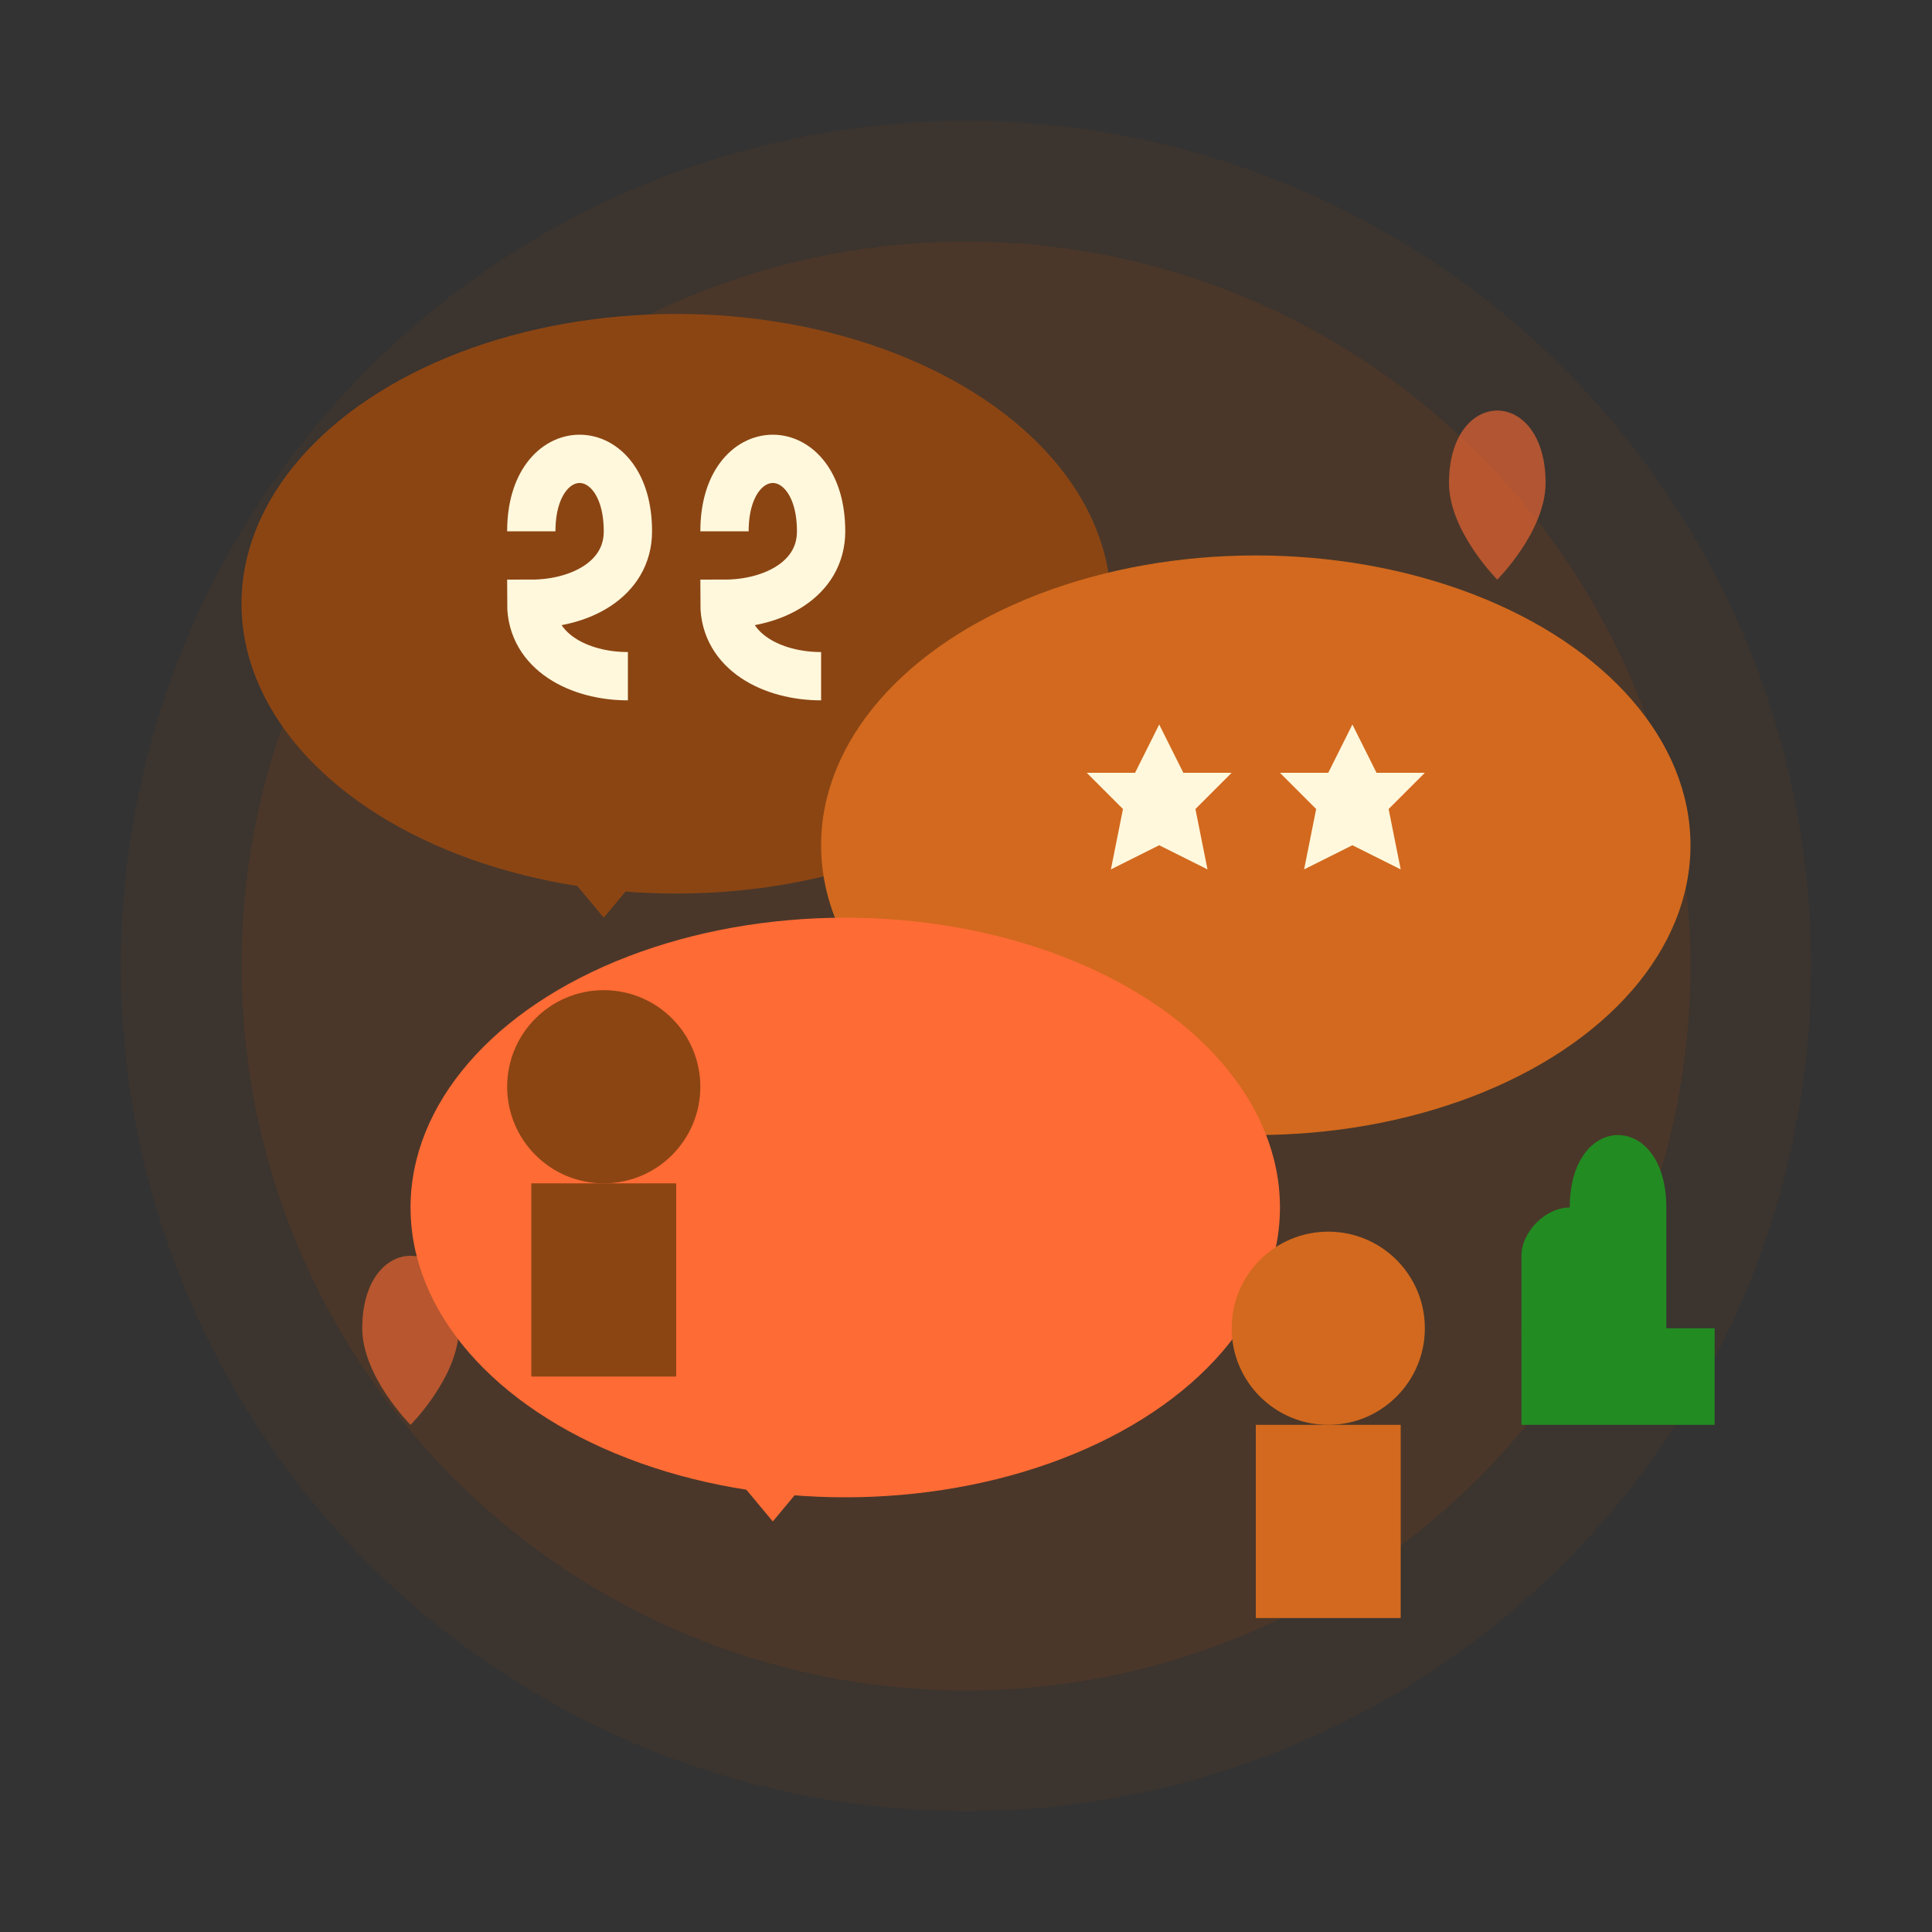 <svg width="80" height="80" viewBox="0 0 80 80" fill="none" xmlns="http://www.w3.org/2000/svg">
  <rect x="0" y="0" width="80" height="80" fill="#333333" stroke="none"/>
  <circle cx="40" cy="40" r="35" fill="#8B4513" opacity="0.1"/>
  <circle cx="40" cy="40" r="30" fill="#8B4513" opacity="0.2"/>
  
  <!-- Speech bubbles -->
  <ellipse cx="28" cy="25" rx="18" ry="12" fill="#8B4513"/>
  <path d="M20 32L25 38L30 32" fill="#8B4513"/>
  
  <ellipse cx="52" cy="35" rx="18" ry="12" fill="#D2691E"/>
  <path d="M44 42L49 48L54 42" fill="#D2691E"/>
  
  <ellipse cx="35" cy="50" rx="18" ry="12" fill="#FF6B35"/>
  <path d="M27 57L32 63L37 57" fill="#FF6B35"/>
  
  <!-- Quote marks -->
  <path d="M22 22C22 20 23 19 24 19C25 19 26 20 26 22C26 24 24 25 22 25C22 27 24 28 26 28" stroke="#FFF8DC" stroke-width="2" fill="none"/>
  <path d="M30 22C30 20 31 19 32 19C33 19 34 20 34 22C34 24 32 25 30 25C30 27 32 28 34 28" stroke="#FFF8DC" stroke-width="2" fill="none"/>
  
  <!-- Stars (ratings) -->
  <path d="M48 30L49 32L51 32L49.5 33.5L50 36L48 35L46 36L46.5 33.5L45 32L47 32Z" fill="#FFF8DC"/>
  <path d="M56 30L57 32L59 32L57.5 33.5L58 36L56 35L54 36L54.5 33.5L53 32L55 32Z" fill="#FFF8DC"/>
  
  <!-- Person silhouettes -->
  <circle cx="25" cy="45" r="4" fill="#8B4513"/>
  <rect x="22" y="49" width="6" height="8" fill="#8B4513"/>
  
  <circle cx="55" cy="55" r="4" fill="#D2691E"/>
  <rect x="52" y="59" width="6" height="8" fill="#D2691E"/>
  
  <!-- Hearts indicating satisfaction -->
  <path d="M60 20C60 18 61 17 62 17C63 17 64 18 64 20C64 22 62 24 62 24C62 24 60 22 60 20Z" fill="#FF6B35" opacity="0.6"/>
  <path d="M15 55C15 53 16 52 17 52C18 52 19 53 19 55C19 57 17 59 17 59C17 59 15 57 15 55Z" fill="#FF6B35" opacity="0.6"/>
  
  <!-- Thumbs up -->
  <path d="M65 50C65 48 66 47 67 47C68 47 69 48 69 50L69 55C69 56 68 57 67 57L65 57C64 57 63 56 63 55L63 52C63 51 64 50 65 50Z" fill="#228B22"/>
  <rect x="63" y="55" width="8" height="4" fill="#228B22"/>
</svg>
